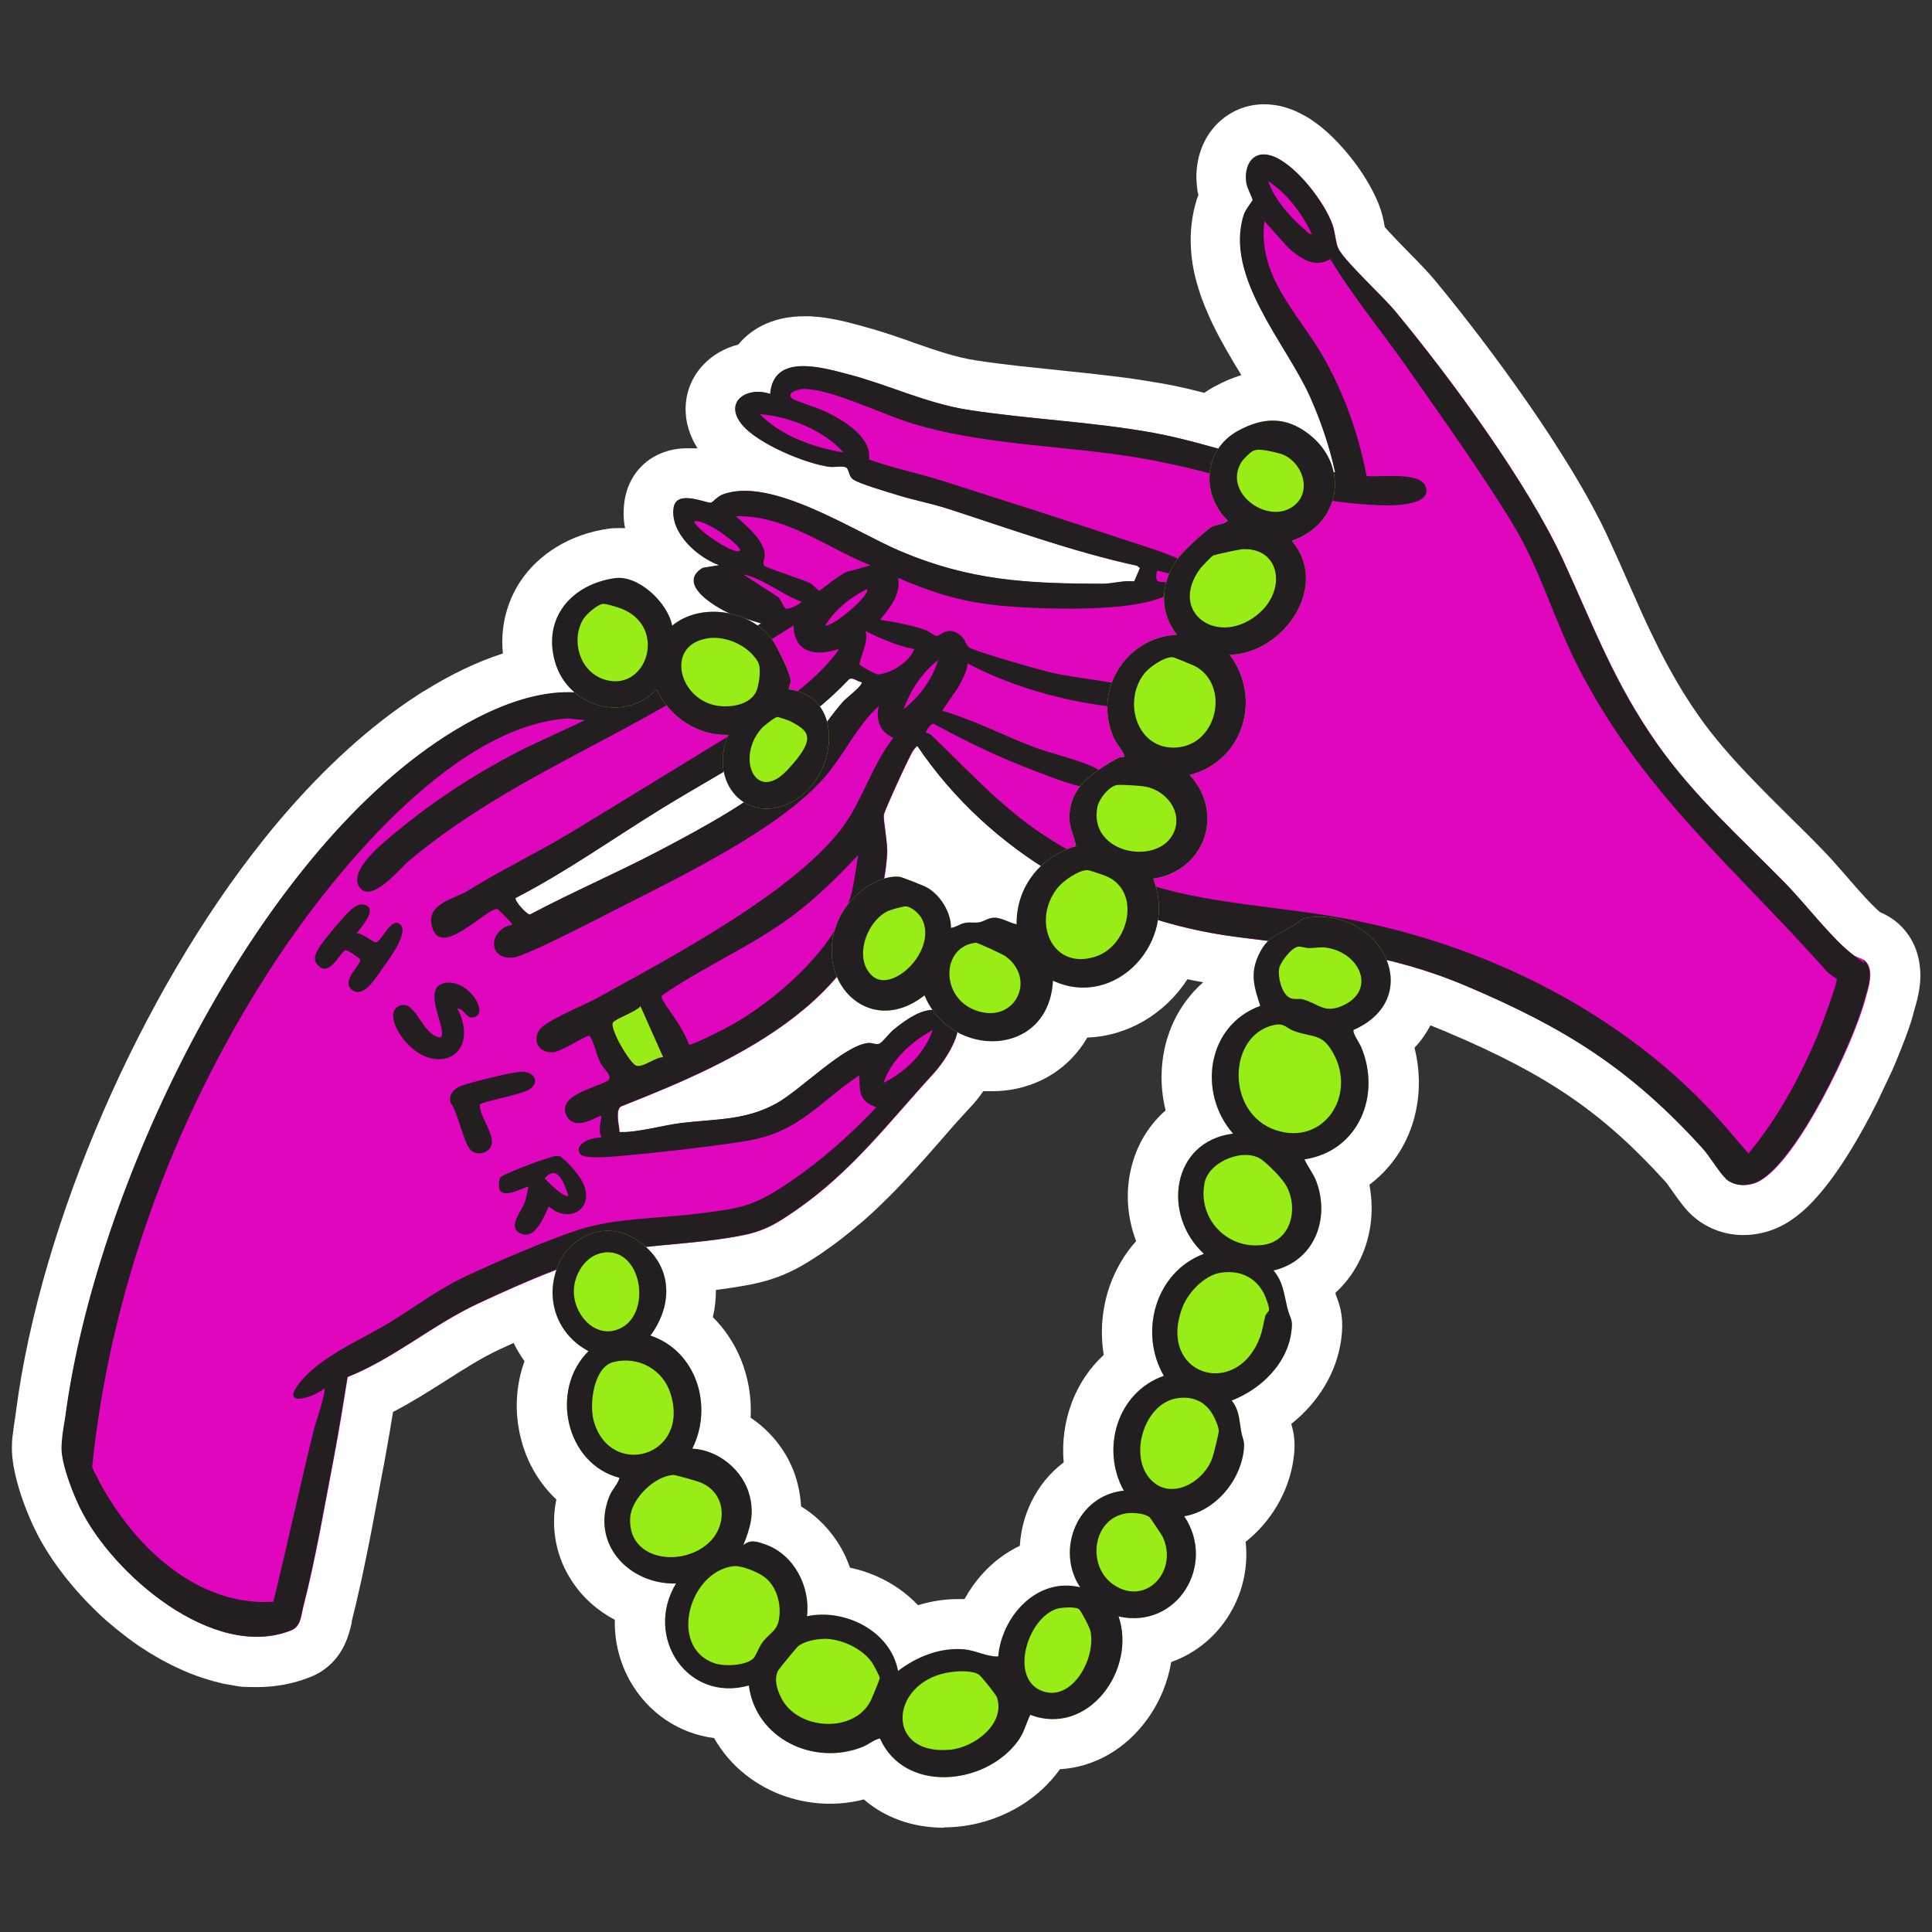 <svg xmlns="http://www.w3.org/2000/svg" id="Layer_1" viewBox="0 0 1080 1080"><rect x="0" y="0" width="1080" height="1080" fill="#333333" stroke="none"/><defs><style>      .st0 {        fill: #df06be;      }      .st1 {        fill: #231f20;      }      .st2 {        fill: #fff;      }      .st3 {        fill: #97ed15;      }    </style></defs><path class="st2" d="M527.6,1021.7c-17.4,0-32.9-5.6-44.7-15.8-6.2,1.6-12.5,2.4-19,2.4-17.2,0-34-5.8-47.1-16.2-7.2-5.7-13.2-12.7-17.6-20.5-19.7-2.5-36.9-14.1-47-31.9-5.9-10.5-8.8-22.4-8.5-34.2-9.5-5-17.7-12.2-23.7-21.2-9.2-13.7-12.3-30-9-46.1-9.2-8.6-16.1-20-19.6-33.2-4-14.9-3.2-30.3,1.8-44.1-2.3-3.2-4.4-6.7-6.1-10.2-2.7,1.3-5.4,2.5-7.8,3.6-9.9,4.6-19.5,10.7-29.8,17.3-9.5,6-19.2,12.2-29.8,17.7-1.3,7.9-2.6,15.9-4.1,23.9l-.3,1.7c-.2,1.3-.5,2.6-.7,3.9-.3,1.7-.7,3.4-1,5.1l-2.1,11.4c-2.5,13.3-5,27-7.9,40.5-.4,1.8-.7,3.5-1.1,5.3-2,9.2-3.9,17.4-5.8,24.8,0,.2,0,.4-.1.6v.7c-.7,2.9-1.7,7.3-3.9,12-4,8.6-10.7,14.9-19.3,18.3-9.3,3.7-19.3,5.6-29.7,5.6s-9.8-.4-14.8-1.2c-1.2-.2-2.3-.4-3.4-.6-1-.2-2-.4-3-.7-1.9-.4-3.9-1-5.9-1.6-4.7-1.4-9.5-3.1-14.2-5.2-2.1-.9-4.1-1.9-6.4-3-1.2-.6-2.3-1.2-3.5-1.8-.6-.3-1.2-.7-1.9-1-2.5-1.4-5.1-2.9-7.7-4.5-1.7-1.1-3.4-2.2-5.1-3.3-4.6-3.1-9.1-6.6-13.5-10.2-1.3-1.1-2.5-2.1-3.8-3.2l-.6-.5c-1.3-1.1-2.6-2.3-3.9-3.5l-.3-.3c-1.3-1.2-2.6-2.5-3.9-3.8,0,0,0,0,0,0-13.7-13.6-25.1-29-32.1-43.4-2.2-4.4-4.4-9.7-6.3-14.8-.7-2-1.4-3.9-2-5.8-.6-1.8-1.1-3.6-1.6-5.4-.1-.5-.3-1-.4-1.5-2.1-7.9-3-14.7-2.7-20.6,0-1.8.2-3.7.5-5.8.3-2.6.7-5.2,1-7.4l.3-1.8c.2-1.6.5-3.1.6-4.5,13.9-104.4,69.4-232.3,138.3-318.4,1.5-1.9,3.1-3.8,4.6-5.7,24.6-29.8,50.3-53.9,76.4-71.7,1.9-1.3,3.9-2.6,5.9-3.9,1-.7,2-1.3,3.1-1.9,15.1-9.4,29.7-16.3,43.7-20.8-1.4-14.3,1.9-28.1,9.5-39.9,10.4-15.9,28.4-26.8,49.2-29.8,2-.3,4.1-.4,6.2-.4s2.3,0,3.4.1c-.3-1.7-.6-3.5-.7-5.2-.2-3.3-.1-6.7.4-10,2.6-17.6,16.6-29.5,35-29.5s4.2.2,6.1.4c-.5-.7-.9-1.4-1.3-2.1-.6-1.1-1.2-2.1-1.7-3.2-1.8-3.8-3-7.7-3.6-11.7,0-.4-.1-.7-.1-1.1h0c-1.2-10.4,2-20.5,9-28.3,5.2-5.8,12.3-10,20.2-12,8.2-10,21-15.8,36.7-15.8h.5c.9,0,1.9,0,3,0,3.2.2,6.6.5,10.1,1.1.7.1,1.5.3,2.3.4,5.6,1,10.8,2.4,14.9,3.5l1.7.5c8.1,2.1,15.8,4.7,22.8,7.1,1.9.6,3.8,1.3,5.6,2l2.6.9c11.7,4.1,22.3,7.6,32.9,9.2,7.2,1.1,15,2.1,24.6,3.2,6.7.7,13.5,1.4,20.2,2.1l5.5.6c10,1,21.7,2.3,33.3,3.8,7.4,1,14.1,2.1,20.5,3.2,2.3.4,4.7.9,7.2,1.4,5.4,1.1,10.8,2.4,16.1,3.8,1.8-1.3,3.7-2.4,5.7-3.5,5.1-2.8,10.1-4.9,15-6.4-5.4-8.9-11-18.2-15.8-28.1-1-2-1.9-4-2.7-5.9-3-6.7-5.2-12.9-6.8-19.1-.4-1.5-.8-3.1-1.1-4.6-.7-3.2-1.2-6.5-1.5-9.6,0-.9-.2-1.7-.2-2.6-.7-9.9.4-19.5,3.3-28.6.2-.7.5-1.4.8-2.1-.2-.8-.3-1.6-.5-2.4-.3-2.1-.5-4.3-.6-6.4-.3-12.2,3.8-23.2,11.6-31.1.7-.7,1.5-1.4,2.2-2,6.4-5.5,14.3-8.6,22.8-8.9.5,0,.9,0,1.4,0,2.6,0,5.3.3,8,.8,2.4.5,4.8,1.2,7.2,2.1,2.1.8,4.2,1.8,6.4,3,.9.5,1.8,1,2.7,1.5,1.1.7,2.1,1.3,3,2,.7.5,1.4,1,2.1,1.5,3.6,2.7,7.3,5.9,10.8,9.6.5.5,1.1,1.1,1.6,1.7,5.6,6,10.9,12.9,15.2,20,.8,1.3,1.5,2.6,2.2,3.8,2.3,4.2,4.2,8.2,5.5,12,.2.7.5,1.4.7,2.1.9,3.1,1.5,6.1,1.9,8.5.1.2.3.3.4.5.5.6,1.1,1.2,1.7,1.9,3.1,3.4,7.1,7.5,11,11.5,5.6,5.6,10.8,11,14.5,15.4,17.6,21.2,36,45.5,51.9,68.4l1.6,2.3c3.8,5.5,7.4,10.9,10.9,16.2.7,1.1,1.5,2.3,2.2,3.4,3.2,5,6.3,9.9,9.2,14.6,9.1,14.9,16.5,28.5,22,40.6,3.7,8,7.1,15.7,10.4,23.2,1.4,3.2,2.8,6.4,4.3,9.6l.4,1c2.8,6.4,6.6,14.8,10.7,23,.4.8.8,1.6,1.2,2.5,1.3,2.6,2.5,5,3.7,7.2,1.5,2.9,3.1,5.8,4.7,8.6,1.6,2.9,3.3,5.8,5,8.6.6.9,1.2,1.9,1.8,2.9,2.4,3.9,5,7.8,7.6,11.5,4.1,5.9,8.7,11.8,14.1,18.1,1.7,2,3.2,3.7,4.6,5.3,2.6,2.9,5.4,5.9,8.4,9.1,7.8,8.2,15.8,16.2,24.3,24.6,5.7,5.6,11.6,11.4,17.4,17.4,1.9,1.9,3.9,4.1,6.3,6.7,2.6,2.9,5.4,6.1,8,9.1,6.2,7.2,13.2,15.2,18.5,19.8.3.1.6.2.9.4,2.5,1.1,4.7,2.4,6.8,3.9,8.6,6.4,13.8,16,14.7,27.1.1,1.3.2,2.6.2,3.9,0,0,0,0,0,0,0,7.9-2.1,15-3.5,19.8-.2.7-.4,1.3-.5,1.9-.7,2.7-1.7,5.9-2.9,9.2l-.4,1c-.6,1.8-1.3,3.7-2.1,5.7-.6,1.6-1.3,3.3-2,5.1-.7,1.8-1.5,3.7-2.3,5.7-.4.9-.8,1.9-1.2,2.8-.4.9-.8,1.8-1.2,2.7-.5,1.1-1,2.1-1.5,3.2-.4.8-.8,1.7-1.2,2.5-1.2,2.6-2.5,5.3-3.8,8,0,0,0,0,0,.1-.7,1.4-1.3,2.7-2,4.1,0,0,0,0,0,0-8.6,17.1-21.9,40.6-36.3,55.4-.6.6-1.1,1.1-1.7,1.7-1.6,1.6-3.3,3.1-5,4.5-2.6,2.1-5.3,4-7.9,5.5-.9.5-1.9,1-2.8,1.5-6.4,3.1-13.5,4.8-20.5,4.8h0c-.3,0-.7,0-1,0-10.4-.2-20.2-4.1-27.6-10.8-4-3.6-7.2-8.1-10.2-12.3l-2-2.8c-1.7-2.5-2.5-3.4-2.8-3.8-35.2-38.8-66.1-60-122.4-83.8-3-1.3-6.1-2.5-9.1-3.7-2.1,4-4.9,8.3-8.9,12.5,4.8,18.9,2.5,39-6.7,55.4-4.7,8.4-11,15.5-18.5,21.2,2.9,15.3.7,30.8-6.4,44.1-3.3,6.2-7.6,11.7-12.6,16.3,0,.4.2.9.3,1.4,0,.2.2.4.3.7,2.6,6.7,4.1,13.4,2.6,24.1-2.5,18.3-12.7,35-27.9,47.1,1.7,5.7,2.5,11.3,1.2,20.1-2.7,18.2-12.7,34.7-26.7,45.8,1.4,12.7-1,25.8-7.3,37.5-7.5,14.1-19.9,24.6-34.3,29.7-1.9,11.2-6.3,22.1-13.2,31.7-12.1,16.9-29.8,27.1-49,28.2-.4.5-.8,1.1-1.2,1.6-14.3,19.1-38.7,30.9-63.5,30.9ZM475.4,876.4c9.9,2.1,19.3,6.2,27.5,12,3.8,2.7,7.2,5.7,10.3,8.9,7.3-2.2,14.7-3.4,22-3.4s2.6,0,3.9.1c2.8-5.1,6.2-9.9,10.1-14.2,6.1-6.8,13.2-12,20.9-15.7.5-8.2,2.5-16.3,6.1-23.9,4.4-9.2,10.7-16.9,18.4-22.7-1-11.3.5-22.8,4.6-33.6,3.9-10.3,10-19.3,17.8-26.5-2.1-12.9-1-26.3,3.5-39,3.3-9.2,8.3-17.6,14.6-24.6-5.5-14.5-6.3-30.4-1.5-45.4,3.5-11.1,9.8-20.5,18-27.7-3-12-3.1-24.7,0-37,3.5-13.8,10.9-25.7,21-34.6-3-.5-5.9-1.1-8.8-1.7-12.4,19.1-33.1,31.8-56,32.6-3.1,5.4-7,10.2-11.6,14.4-11.1,10.1-25.9,15.6-41.6,15.6s-3.2,0-4.8-.2c0,0-.5.7-.5.7-2.2,3.1-4.5,6-6.9,8.5-.8.8-1.5,1.7-2.3,2.5-.8.8-1.5,1.7-2.3,2.5-1.5,1.7-3,3.3-4.5,5l-2.2,2.5c-1.6,1.8-3.1,3.6-4.7,5.4-2.2,2.5-4.4,5-6.5,7.4-.8.9-1.5,1.7-2.3,2.6-1.5,1.7-3.1,3.4-4.6,5.1-2.5,2.8-4.9,5.3-7.1,7.7-1.6,1.7-3.3,3.5-4.9,5.2-6,6.1-11.6,11.6-17.4,16.7-.9.8-1.8,1.6-2.7,2.3-6.8,5.8-13.4,11-20.4,15.8-1.6,1.1-3.1,2.2-4.6,3.1-.7.5-1.5,1-2.2,1.4-1.1.7-2.3,1.5-3.4,2.1-.7.4-1.5.9-2.2,1.3-1.1.6-2.2,1.3-3.5,1.9-2.2,1.1-4.3,2.1-6.4,3-.9.4-1.8.7-2.7,1.1-4.6,1.7-9.3,3.1-14.6,4.2-6.9,1.4-13.9,2.4-20.7,3.3,0,5-.5,10.1-1.7,15.2,6.5,6.5,11.8,14.3,15.5,23.2,4.4,10.6,6.2,21.8,5.6,33,12.8,8.6,22.5,21.7,26.3,37,1.1,4.5,1.7,8.7,1.9,12.6,9.2,5.6,16.9,13.6,22.5,23.4,1.9,3.4,3.5,7,4.8,10.7Z"></path><path class="st0" d="M1041.8,536.6c-1.7-1.3-4.1-1.4-6.1-3-11.9-9.2-26.4-28.4-37.6-39.8-24.9-25.4-51.1-48.7-71.7-78-23.9-34.1-35.4-65.4-52.4-102.4-19.9-43.3-63.1-102.2-93.9-139.3-7.4-8.9-27-26.7-31.6-34.6-1.8-3.1-2-9.6-3.5-13.8-4.5-12.7-20.3-33.3-33.1-38.2-11.2-4.2-16.6,4.8-15,15,.4,2.3,3.6,8.6,3.5,9.4,0,.5-4,5.3-4.9,8.1-11.2,34.6,23.6,72.1,36.9,101.7,6,13.4,11,28.1,14.1,42.4-35.1-1.6-67.5-15.8-101.7-22.1-34.1-6.2-69.1-7.6-103.3-12.8-23.3-3.6-44.3-13.9-66.8-19.8-14.8-3.9-42.2-12.1-44,10.9-12.8-4.4-26.4,4.3-15.7,17.2,8.6,10.5,35.5,21.8,48.8,23.5,2.7.3,6.8-.6,9,.2,2.2.7,1.6,4.9,4.3,6.9,3.5,2.4,19,7,24.1,8.5,9.2,2.9,18.8,4.7,28,7.6,35.3,11.3,70.1,24.1,106.5,32.1l1.7,1.3-3.2,7.5c-5.9-.8-12.2,1.3-17.7,1.3-42,0-74.2-1.7-113.2-18.3-25.4-10.8-72.4-42.1-99.4-31.5-2.5,1-5.6,4.5-6.3,4.5-3,.3-19.4-7.6-20.9,2.9-2,14.1,13.4,27.7,25.5,32l-9.2,1.5c-15,9.1,7.3,22.2,16,25.9l16.7,5.2c-27.3,14.7-53.5,30.9-81.4,44.4-32.4-16-72.8,3.4-100.2,22-106.2,72.1-190.7,251.4-207.3,376.3-.7,5.3-1.9,12.1-2.2,17.2-.4,9.1,6.1,25.8,10.3,34.5,17.9,36.8,74.6,85.8,118,68.4,5.3-2.1,5.4-7.9,6.6-12.7,7-27,12.2-57.8,17.5-85.4,2.8-14.5,5-29,7.4-43.5,26.2-10.5,47.6-29.3,73-41.1,24.6-11.4,59.2-27,85.5-30.6,20.8-2.8,42-3.4,62.7-7.6,12.3-2.5,18.9-6.7,29.1-13.7,31.6-21.8,51.9-49,77.2-76.6,10-11,26.3-38.9-1.9-35.5-7.2.9-14.8,6.6-20.5,11.1-2,1.6-6.2,7-7.7,7.7-1.9.8-3.9-.6-6.3-.4-13.7,1.3-37.5,26-51,33.6-17.6,9.9-34.6,8.7-54,11.2-9.5,1.2-23.9,5.2-32.7,5-2.2,0-1.3.1-1.5-1.5-.5-3.5-2.2-11.7,1.3-13,65.2-25.6,143.1-60.7,148.4-140.8.4-6.6-2.3-18.8-1.8-22.2.3-2.3,14.4-33,16.3-35.7.7-1,1.4-1.9,2.4-2.7,40.4,59.9,107,97.6,178.4,106.8,46.8,6.1,84,8.7,128.4,27.4,55.3,23.4,91.8,46.2,132.2,90.8,4.1,4.6,9.2,13.5,13.1,17,5.2,4.7,13.4,4.3,19.1,1,21.5-12.4,51.8-76.3,58.4-100.5,1.8-6.6,6.1-18-.5-22.9ZM471.5,392c-9.9,11-17.4,24.8-28,35.1-19.4,18.8-50.8,35.8-74.9,48.4-23.8,12.5-48.5,23.1-72.3,35.7-1.7.3-8.6-7.2-8.1-9.2,28.3-14.6,54.4-33.2,81.5-49.9,36-22.3,75.5-41.4,104.9-72.4,2.5-1.4,4.5,1.4,7.1,1.6,1.1,1.5-8.4,8.8-10.2,10.7Z"></path><g><path class="st1" d="M964.8,658.9c-3.8-3.5-8.9-12.4-13.1-17-40.5-44.6-77-67.4-132.2-90.8-44.4-18.8-81.6-21.4-128.4-27.4-71.3-9.2-138-46.9-178.4-106.8-1,.8-1.7,1.7-2.4,2.7-1.9,2.7-15.9,33.4-16.3,35.7-.5,3.4,2.3,15.6,1.8,22.2-5.3,80.2-83.2,115.2-148.4,140.8-3.5,1.3-1.8,9.5-1.3,13,.2,1.7-.6,1.5,1.5,1.5,8.8.2,23.2-3.8,32.7-5,19.4-2.4,36.4-1.3,54-11.2,13.5-7.6,37.4-32.2,51-33.6,2.4-.2,4.3,1.2,6.3.4,1.5-.6,5.7-6,7.7-7.7,5.6-4.5,13.2-10.3,20.5-11.1,28.2-3.4,12,24.6,1.9,35.5-25.3,27.6-45.6,54.8-77.2,76.6-10.2,7-16.8,11.2-29.1,13.7-20.7,4.2-41.9,4.8-62.7,7.6-26.4,3.6-61,19.1-85.5,30.6-25.3,11.8-46.8,30.6-73,41.1-2.4,14.5-4.7,29-7.4,43.5-5.3,27.6-10.5,58.4-17.5,85.4-1.2,4.8-1.3,10.6-6.6,12.7-43.4,17.4-100.1-31.6-118-68.4-4.2-8.6-10.8-25.4-10.3-34.5s1.5-11.9,2.2-17.2c16.6-124.9,101.1-304.1,207.3-376.3,27.4-18.6,67.8-38.1,100.2-22,27.9-13.4,54.2-29.7,81.4-44.4l-16.7-5.2c-8.7-3.7-31-16.8-16-25.9l9.2-1.5c-12.1-4.3-27.5-18-25.5-32,1.5-10.5,17.9-2.6,20.9-2.9.7,0,3.8-3.6,6.3-4.5,27-10.6,74,20.8,99.4,31.5,39.1,16.6,71.2,18.2,113.2,18.3,5.5,0,11.8-2,17.7-1.3l3.2-7.5-1.7-1.3c-36.4-7.9-71.2-20.7-106.5-32.1-9.2-2.9-18.8-4.7-28-7.6-5-1.6-20.6-6.1-24.1-8.5-2.8-1.9-2.2-6.1-4.3-6.9-2.3-.8-6.3.2-9-.2-13.4-1.7-40.2-13-48.8-23.5-10.7-12.9,2.9-21.7,15.7-17.2,1.8-23,29.2-14.8,44-10.9,22.5,5.9,43.5,16.2,66.8,19.8,34.1,5.3,69.2,6.6,103.3,12.8,34.2,6.2,66.5,20.5,101.7,22.1-3.1-14.4-8.1-29-14.1-42.4-13.3-29.7-48.1-67.2-36.9-101.7.9-2.8,4.8-7.6,4.9-8.1,0-.8-3.2-7.1-3.5-9.4-1.6-10.2,3.8-19.3,15-15,12.8,4.9,28.6,25.5,33.1,38.2,1.5,4.2,1.8,10.7,3.5,13.8,4.6,7.9,24.2,25.7,31.6,34.6,30.8,37.2,74,96,93.9,139.3,17,37,28.4,68.3,52.4,102.4,20.6,29.3,46.8,52.6,71.7,78,11.2,11.4,25.7,30.6,37.6,39.8s4.4,1.7,6.1,3c6.7,4.9,2.3,16.3.5,22.9-6.6,24.2-36.9,88.1-58.4,100.5-5.8,3.3-13.9,3.7-19.1-1ZM733.3,130.7c-5.6-11.5-13.7-22.4-24.4-29.5,3.5,10.3,12.6,20.6,20.9,27.5,1.1,1,1.7,2.5,3.6,2ZM743.4,145c-8.7,5-16.3-.6-22.9-6.1l-13.7-15.3c-3.8,31,18.5,51.1,32.4,75,11.7,20.1,20.5,44.6,24.7,67.5,7.4.8,29.3-2.5,32.8,5.4,5.1,11.7-19.9,11.2-26.2,10.9-47.8-2-86.4-18.2-131.7-26.1-42.7-7.5-90.3-7.1-131.4-20.4-15.3-4.9-42.8-18.3-57.9-18.5-2.8,0-10.7,2.1-6.5,5.5,1.5,1.2,14.7,5.3,18.3,7.1,10,4.9,26,13.9,24.5,26.9,13.5,4.8,27.8,7.7,41.4,12,34.8,11.1,70,22.3,104.7,33.9,4.6,1.5,28.9,8.9,29.9,11.9,3.7,11.2-14.5,3.7-15.1,4.4-1.8,9.8,3.6,4.1,7.1,7.6,5.6,5.6-9.7,9.2-13.4,10-20.5,5-62.2,3.9-83.7,1.6s-37.2-7.8-54.6-15.2c1.5,9.5-4.6,16.6-10.2,23.4,8,1.1,17.1,2.9,24.7,5.4,2.3.7,5.7,3.5,6.6,3.6,2.6.4,6.2-6.2,13.6-.4,2.7,2.1,3.1,5.2,4.6,6.6,2.2,2.1,38.5,12.4,44.3,13.8,15.5,3.8,34.7,4.9,48.9,9.1,4.8,1.4,11.7,4.9,5,9.1-5.4,3.4-20,1.2-26.6.2-24.1-3.6-50.8-11.6-72.1-23.1-.3,4.7-2.9,8.8-4.9,12.9l-9.3,13.6c17.5,5.1,33.7,13.6,50.7,20.1,9.8,3.8,27.4,7.7,35.6,12.3,5.2,2.9,6,9.2-.2,10.4-8,1.5-24.2-5.4-32.3-8.4-20-7.4-39.8-16.8-58.5-27.1-1.7-.6-4.6,4.6-4.4,4.9s1.9.4,3.1,1.5c26.9,25.8,45.7,47.9,79.7,65.9,47.9,25.4,81.6,26.3,133.4,33.6,87,12.3,172.8,52.7,230.9,119.5l12.7,14.8c16.1-19.3,29-43,38.7-66.2,1.6-3.9,11.5-29.8,10.6-31.4-.2-.3-4-2.5-5.5-4.2-51.6-58.1-103.4-100-139.5-171.1-13-25.6-20.8-53.7-35.7-78.4-17.3-28.6-39.4-59.4-58.7-87-14.4-20.7-30.7-40.1-43.7-61.8ZM471.5,252.9c-11.1-12.5-30.4-20.1-46.8-21.4,11.6,12,30.5,18.9,46.8,21.4ZM486.8,316.1c-24.6-9.8-47.7-28.3-75.4-27.5,5.7,5.3,15.2,12.8,16.1,21.1.2,2.2-1.4,5-.4,6.4,1,1.4,21.8,7.8,25.8,9.9,1.6.9,4.6,4.2,4.9,4.2,1,0,13.7-11.1,17.4-11l11.6-3.2ZM413.5,307.9c2.6-1.9-20.9-19.1-25.5-16.3,1.7,4.7,22.3,18.7,25.5,16.3ZM448.1,336.4c-11.1-4-21.2-12.9-32.6-15.3l18.8,12.2c2.3.9,3.5,6.6,5.2,7s8-2.6,8.5-4ZM461.3,349.7c4.8.6,25.8-17.6,23.4-20.4-9.3,4.5-18,11.6-23.4,20.4ZM468.5,362.9c-12.6,4.1-24.5,2.2-24.9-13.2-21.3,12.8-41.7,27.3-63,39.9-52.6,31.1-104,51.7-151.9,91.5-5,4.2-21.4,24.7-27.9,14.6-6-9.3,13.4-24.6,19.8-29.9,22.5-18.8,47.3-34.7,73.4-47.8l33-15.4-9.7-1c-65.9,4.4-134.9,91-167.9,142.7-52.5,82.1-88.1,178.6-97.9,275.9,17.9,38.6,55.3,78.2,101.3,75.2,7.7-31.4,14.5-63,22.2-94.4,1.7-7.1,5.4-16.6,6.4-23.1.1-.7.2-1.8-.5-1.5-5,4.5-23.1,10.4-14.8-1.5,11-15.8,35.2-25.6,51.2-35.3,15.1-9.2,27.5-18.9,43.8-26.5,17.8-8.3,42.9-19.1,61.3-25.3,20.4-6.9,45.5-6.6,67.1-9.3,25.5-3.2,31.7-3.9,52.9-18.4,17.3-11.8,33-25.9,47.5-41.1-9.8-3.6-9.2-8.4-9.6-17.8-13.1,8.4-24,20-37.5,27.7-11,6.2-19.4,8.1-31.9,9.9-19.8,2.9-43.1,5.5-63,7.3-4.2.4-21.3,2.1-23.5-.9-4.2-6,7.3-9.8,11.8-9.2-1.9-4.4-.4-7.8,0-12.2-.9-1-14.1,9.3-19.2.4-6.7-11.8,16.1-16.1,22.6-20,3.6-2.1-2.1-6.4-3.9-9.9-2.6-5-3.1-10.7-6.1-15.3-2-.4-15.6,8.8-20.3,9.2-7.6.6-11.8-5.7-8-12.2,2.9-5.1,26-14.5,32.7-18.2,40.8-22.5,107.4-57.7,135.6-93.5,11.9-15.1,17.7-36.4,29.7-51.8-7.5-3.5-9.8-9.9-8.1-17.8-12.4,11.3-19.5,27.6-30.6,40.2-24.6,28.1-78.9,54.6-112.7,71.7-9.9,5-53.8,28-61,28.7-15.1,1.3-13.4-16.3-.5-18.3.4-.5-7.6-8.4-8.1-8.7-4.8-2.2-30,26.3-36.1,11.7s12-17.5,18.9-21.8c18.5-11.6,38.5-21.1,57.3-32.4,30.6-18.5,61.1-37.4,91.7-56,21.2-12.9,44.1-26.2,58.8-46.6ZM511.2,362.9c-9.6-1.8-18.8-5.9-27.5-10.2,2.5,4.7-3.5,16.3-3.2,18.7,0,.6,8.9,5.7,10.5,5.6,7.6-.8,17.2-6.9,20.1-14.1ZM505.1,396.5c8.7-6.9,16.2-16.8,19.3-27.5-8.9,7-15.5,16.8-19.3,27.5ZM481.7,381.3c-2.6-.2-4.6-2.9-7.1-1.6-29.4,31.1-68.8,50.2-104.9,72.4-27.1,16.7-53.2,35.3-81.5,49.9-.5,1.9,6.4,9.4,8.1,9.2,23.8-12.6,48.5-23.2,72.3-35.7,24-12.6,55.4-29.5,74.9-48.4,10.7-10.3,18.1-24.2,28-35.1,1.7-1.9,11.3-9.2,10.2-10.7ZM385,583.9c1.3.9,20.4-8.9,23.4-10.6,24.9-13.9,55.4-40.6,65.7-67.8,3.3-8.9,4-18.2,5.6-27.5-11.5,12.3-23.8,24.4-37.3,34.4-22.4,16.6-49.2,28-72.2,44-.7.8-.2,1.3,0,2,.8,2.3,7,10.5,8.9,13.6,2.2,3.7,4.6,7.7,6,11.8ZM370.7,591l-12.7-28.5c-2.2,3-14.1,7.1-15.3,9.1-2.1,3.2,9.2,22.4,12.8,24s11-4.9,15.2-4.6ZM493.9,605.3c12.1-6,23.1-16.6,27.5-29.5-11.8,6.5-23.1,16.4-27.5,29.5Z"></path><path class="st1" d="M314.4,647.4c3.1,2.2,9.2,9.4,11,12.9,7.9,14.8-6.7,24.3-18.4,14.3-1.3,0-6.8,20.9-17.1,14.3-5.7-3.6,1.7-12.3,3.2-16.1,1.2-3,1.5-6.3,2.3-9.4-.7-.7-14,7.4-16.2,1.4-.5-1.4-.4-5.2.4-6.5,1.1-1.9,28.3-12.2,31.5-12.1s2.2.5,3.3,1.3ZM317.7,668.4c-2-6.3-6.1-18.2-13.2-9.7,1.5,1.8,11.3,11.5,13.2,9.7Z"></path><path class="st1" d="M255.6,563.6c13.8,26.8-12.9,39.5-30.5,16.8-3.5-4.5-9.4-15.8-1.1-18.4,8.7-2.7,12.2,17.5,22.4,17.9,4.1-3.9-11.2-27.3,1.8-30.3s25.6,16.6,16.9,19c-4.6,1.3-5.3-4.7-9.5-4.9Z"></path><path class="st1" d="M199.6,521.8c2.7-.4,9.2,5.2,10.5,5,3.4-.6,8.5-14.3,13.5-10.2,5.5,4.6-6.7,20.4-9.9,24.9-3.2,4.4-10.2,16.7-16.7,12-7.2-5.2,5.9-14.8,4.2-17.4-.5-.7-7-5.2-8.1-4.9-2.6.5-9.5,16.6-16,7.6-2.5-3.4.1-7.3,2.1-10.3,3-4.4,12.4-15.6,16.3-19.3,2.2-2.1,5.2-4.4,8.4-3.4,8.5,2.5-4.9,15.4-4.4,16.1Z"></path><path class="st1" d="M263,642.7c-4.1-4.2-6.8-20.6-11.1-26.2-1.3-4.6,1.8-7.9,5.9-9.5s28.6-7.9,33.9-7.9c6.9,0,10.2,5.7,4.5,9.7-4.6,3.2-26.6,6.9-28,8.7,0,6.7,7.7,15.6,6.7,21.9-.8,5.1-8.2,7.2-12,3.3Z"></path></g><path class="st3" d="M375.8,349.7c16.1-13.1,42.9-8.8,55.4,7.2,2.8,3.6,10.8,19.8,10.8,23.8,0,1.6-1.1,3-1.1,4.6,30.4,3.9,27.3,44,7,59.5-26.7,20.4-53.2-5.3-40.7-34-17.4.5-32.8-10-40.2-25.5-18.4,19.3-49.8,9.5-56.8-15.5-6.9-24.6,9.5-43.2,33.5-46.6,13.2-1.9,29.6,13.8,32,26.4Z"></path><path class="st3" d="M687.4,366c18.3,24.4,7.6,59.6-22.4,67.2,19.9,21.5,8.3,53.8-20.4,58,14.2,34.5-20.7,73.4-56,57-2.2,43.1-56.8,44.2-71.8,8.2-31.7,25-63.8-9.6-47.5-43.5,5.5-11.4,19.9-23.7,33.3-22.8,1.5.1,12.9,4.7,14.8,5.6,7.9,4,14.3,14.1,14.2,23,2.8-.3,5-2.3,7.9-2.8,2.7-.5,5.4.1,7.8-.3,2.7-.5,5.4-2.6,8.4-2.6,4.2-.1,8.6,2.9,12.6,3.7-.3-20.8,13.4-38.1,33.2-43.7-.8-5.3-3.7-10.3-3.7-15.8,0-17.7,13.7-25.7,26.8-33.3,1.1-.6,2.6-.7,3.8-.8,1-1.1-4.7-8.2-5.6-10.2-12.1-26.6,6.2-56.6,35.1-58.1-10.2-13-9.1-28.9.2-42.1,3.4-4.9,13.4-13.8,18.2-17.5,3-2.3,7.4-1.6,10.1-4.1-15.4-14.9-13.6-39.8,5.7-50.3,14-7.6,26.5-8.2,39.6,1.9,23,17.9,17.9,50.2-9.6,59.6,21.7,25.3-4.8,63.1-34.6,63.7Z"></path><path class="st3" d="M756.7,575.8c-.9,1.3,3.3,7.4,4.2,9.5,11.4,27.1-1.5,58.2-31.7,62.8,1.9,4.2,4.9,7.8,6.6,12.2,7.9,21.1-1.1,44.6-23.9,49.9,5.4,6.4,5.8,12.9,7.6,20.4s3.5,6.2,2.3,14.4c-2.5,17.7-17.2,31.7-33.3,37.9,4.3,5.3,4.2,10.9,5.3,17.1.9,5.1,2.3,5.2,1.3,12-2.5,16.8-16.2,32.7-33.1,35.6,18.1,27-3.9,63.4-36.7,56,10.1,29.8-17,67.3-49.4,55-2.6,5.5-3.4,10.1-7.2,15.1-18.4,24.5-63.1,28.8-76.8-1.9-3.7.8-6.3,3.4-9.9,4.8-27.1,10.7-59.5-4.6-63.4-34.4-34.5,9.7-58.7-27.3-40.7-57-26.5.6-48-22.4-37.2-48.9,1.6-3.9,4.7-6.6,5.6-10.2-30.1-7.7-39.2-49.3-17.3-70.8-18.4-9.7-25.1-30.9-16.2-49.8,7.3-15.3,25.8-22.4,40.9-13.7,21.5,12.3,24.1,35.5,9.9,54.8,25.7,8.6,35.3,39.4,23.4,63.2,14.6.7,28.6,12.2,32.1,26.5,2.6,10.3.2,18-3.6,27.5,4-3.5,7.7-2,12.2-.5,16.1,5.6,25.4,23.6,23.4,40.2,21.2-4.5,46.8,8.3,50.9,30.6,10.4-8,23.7-13.3,37-12.1,6.5.6,12.3,4.1,19,4,2-22.6,21.8-44.5,45.8-38.7-13.9-21.1-1.4-51.4,24.4-54-13-23.5-3.6-55.1,22.4-64.2-14.2-24.4-4.6-58.2,22.4-68.2-23.5-21.5-18.4-62.8,16.3-67.2-20-22.8-14.7-60.5,15.2-71.4-3.7-11.4-6-18.8-.1-30.1,4.4-8.4,9.4-9.5,16.8-13.7s4.5-5.1,12.5-5.8c39.3-3.5,63.2,45.4,22.8,63.1Z"></path><g><path class="st1" d="M756.7,575.8c-.9,1.3,3.3,7.4,4.2,9.5,11.4,27.1-1.5,58.2-31.7,62.8,1.9,4.2,4.9,7.8,6.6,12.2,7.9,21.1-1.1,44.6-23.9,49.9,5.4,6.4,5.8,12.9,7.6,20.4s3.5,6.2,2.3,14.4c-2.5,17.7-17.2,31.7-33.3,37.9,4.3,5.3,4.2,10.9,5.3,17.1.9,5.1,2.3,5.2,1.3,12-2.5,16.8-16.2,32.7-33.1,35.6,18.1,27-3.9,63.4-36.7,56,10.1,29.8-17,67.3-49.4,55-2.6,5.5-3.4,10.1-7.2,15.1-18.4,24.5-63.1,28.8-76.8-1.9-3.7.8-6.3,3.4-9.9,4.8-27.1,10.7-59.5-4.6-63.4-34.4-34.5,9.7-58.7-27.3-40.7-57-26.5.6-48-22.4-37.2-48.9,1.6-3.9,4.7-6.6,5.6-10.2-30.1-7.7-39.2-49.3-17.3-70.8-18.4-9.7-25.1-30.9-16.2-49.8,7.3-15.3,25.8-22.4,40.9-13.7,21.5,12.3,24.1,35.5,9.9,54.8,25.7,8.6,35.3,39.4,23.4,63.2,14.6.7,28.6,12.2,32.1,26.5,2.6,10.3.2,18-3.6,27.5,4-3.5,7.7-2,12.2-.5,16.1,5.6,25.4,23.6,23.4,40.2,21.2-4.5,46.8,8.3,50.9,30.6,10.4-8,23.7-13.3,37-12.1,6.5.6,12.3,4.1,19,4,2-22.6,21.8-44.5,45.8-38.7-13.9-21.1-1.4-51.4,24.4-54-13-23.5-3.6-55.1,22.4-64.2-14.2-24.4-4.6-58.2,22.4-68.2-23.5-21.5-18.4-62.8,16.3-67.2-20-22.8-14.7-60.5,15.2-71.4-3.7-11.4-6-18.8-.1-30.1,4.4-8.4,9.4-9.5,16.8-13.7s4.5-5.1,12.5-5.8c39.3-3.5,63.2,45.4,22.8,63.1ZM725.7,529.2c-3.7.4-10.2,8.8-10.7,12.5-.7,4.5,1.4,13.2,5.5,15.8,2.7,1.7,5.4.4,8,1.2,9,2.6,11.6,7.8,21.5,3.7,18.5-7.8,11.7-27.3-5.4-32-5.6-1.5-7.9-.5-12.8-.4-2.1,0-4.4-1-6-.8ZM712.6,572.9c-26.5,5.3-27.6,49.6.7,58.9,26.5,8.7,44.9-19,32.3-42.5-6.3-11.8-11.1-9.1-21.8-12.8-4.5-1.5-5.7-4.7-11.2-3.6ZM705.5,648.4c-9.5-7.2-29.6.6-32.1,12.7-4.1,20.1,12.6,37.6,32.8,34.8,15.5-2.2,19.6-20,13.2-32.4-2.5-4.8-9.8-11.9-13.9-15.1ZM337.9,700.2c-10.6,1-17.6,12.8-17.1,22.6.6,13.6,13.6,26.9,27.2,19.1,16-9.2,10.7-43.8-10.1-41.8ZM682.1,711.5c-8.8,1.5-17.7,10.8-20.9,18.8-14.9,37.9,29.5,52.5,43,17.6,1.6-4.1,2-8,3.1-12.2.3-1.3,2-2.4,2.1-3.5.2-1.8-1.9-7.1-2.8-9-4.9-9.6-14.1-13.4-24.5-11.7ZM342.9,761.4c-11.1,2.8-13.6,23.6-11,32.9,9.1,32.6,54.2,20.2,42.9-15.4-4.3-13.4-18-21-31.9-17.5ZM657.6,781.7c-17.5,3-26.4,30.6-15.3,44.3s30.5,3,35.4-11c.8-2.2,3.4-12.9,3.6-14.8.2-2.4-2.5-8.2-3.9-10.3-4.5-7.1-11.6-9.6-19.8-8.2ZM376.6,824.5c-10.4.4-23.5,13-24.3,23.7-1.7,23.7,27.8,28.2,43.3,14.8,11.5-9.9,10.6-28.7-4.3-34.4-1.7-.7-13.7-4.1-14.8-4.1ZM630.2,845.9c-19.5,2.4-23,29.5-7.8,39.9,18.1,12.4,36.4-7.5,27.6-26.6-.5-1.1-6.8-10.5-7.3-11-2.6-2.2-9.1-2.7-12.4-2.3ZM421.3,926.9c1.1-1.1,3.1-6.4,4.9-8.8,4.9-6.4,9-6.1,9.6-15.9.4-7.6-2.3-16.1-8.7-20.8-3.6-2.7-12.8-6.4-17-5.9-24.9,2.9-36.6,45.1-10.9,54.2,5.6,2,17.9,1.5,22.1-2.8ZM592.4,898.9c-17.2,3.5-28.5,38-10.8,46,17,7.6,31.2-17.3,28-33-.4-2.2-4.8-10.4-6.2-12.1-1.4-1.7-8.6-1.3-11-.8ZM460.1,916.2c-4.2,0-10.8,1.4-14.1,4.2-.8.7-10.6,12.6-11,13.4-2.5,4.9-.6,10.8,1.7,15.3,9,18.1,40.6,20.1,50,1.7.7-1.4,5.2-12.2,5.1-12.9-.2-1.1-3.6-7.6-4.5-8.8-5.7-7.9-17.5-13.2-27.1-13ZM532.4,934.6c-34.9,4-38.9,46.9-1.3,43.5,13.4-1.2,31.1-14.3,26.2-29.3-.5-1.5-8.7-11.7-9.9-12.5-3.3-2.5-11-2.2-15-1.7Z"></path><path class="st1" d="M687.4,366c18.3,24.4,7.6,59.6-22.4,67.2,19.9,21.5,8.3,53.8-20.4,58,14.2,34.5-20.7,73.4-56,57-2.2,43.1-56.8,44.2-71.8,8.2-31.7,25-63.8-9.6-47.5-43.5,5.5-11.4,19.9-23.7,33.3-22.8,1.5.1,12.9,4.7,14.8,5.6,7.9,4,14.3,14.1,14.2,23,2.8-.3,5-2.3,7.9-2.8,2.7-.5,5.4.1,7.8-.3,2.7-.5,5.4-2.6,8.4-2.6,4.2-.1,8.6,2.9,12.6,3.7-.3-20.8,13.4-38.1,33.2-43.7-.8-5.3-3.7-10.3-3.7-15.8,0-17.7,13.7-25.7,26.8-33.3,1.1-.6,2.6-.7,3.8-.8,1-1.1-4.7-8.2-5.6-10.2-12.1-26.6,6.2-56.6,35.1-58.1-10.2-13-9.1-28.9.2-42.1,3.4-4.9,13.4-13.8,18.2-17.5,3-2.3,7.4-1.6,10.1-4.1-15.4-14.9-13.6-39.8,5.7-50.3,14-7.6,26.5-8.2,39.6,1.9,23,17.9,17.9,50.2-9.6,59.6,21.7,25.3-4.8,63.1-34.6,63.7ZM700.4,252.1c-1.1.3-5.6,4.8-6.3,6-11.1,17.4,15.3,36.1,29.5,24.4,10.7-8.8,3.5-26-8.6-29.1s-13-1.8-14.6-1.3ZM693.3,307.2c-1.5.1-14.2,2.9-15.1,3.3s-6.3,6.1-7.1,7.1c-18.8,25.1,10.6,45,33.1,24.9,15.3-13.7,11.1-37.4-10.9-35.4ZM655.4,367.4c-4.6-.3-13,5.6-15.8,9.2-12.5,16.2-3.5,43.4,18.8,41.2s28.8-34.2,10.4-45c-1.3-.8-12.6-5.4-13.4-5.5ZM624.8,438.8c-4.8.4-10.6,8-11.4,12.5-4.9,26.5,35.1,33.1,43,13.5,4.6-11.4-4.6-22.7-15.7-25-3-.6-12.9-1.2-15.9-1ZM607.7,486.4c-4.9.1-13.4,6-16.5,9.9-14.9,18.7-3,47,21.9,38.2,17.9-6.4,24.9-35.8,5.8-44.5-1.6-.7-10.1-3.7-11.2-3.6ZM505.9,506.7c-1.6.1-7.3,1.7-8.9,2.3-12.4,5.2-20.4,27-9.2,36.7s36.2-14.5,27.7-31.8c-1.4-2.9-6.2-7.5-9.6-7.2ZM545.6,527c-19.3,1.9-20.2,30.2-.5,37.7,22.1,8.4,34.8-17.4,16.9-30.2-1.6-1.1-15.5-7.6-16.5-7.5Z"></path><path class="st1" d="M375.8,349.7c16.1-13.1,42.9-8.8,55.4,7.2,2.8,3.6,10.8,19.8,10.8,23.8,0,1.6-1.1,3-1.1,4.6,30.4,3.9,27.3,44,7,59.5-26.7,20.4-53.2-5.3-40.7-34-17.4.5-32.8-10-40.2-25.5-18.4,19.3-49.8,9.5-56.8-15.5-6.9-24.6,9.5-43.2,33.5-46.6,13.2-1.9,29.6,13.8,32,26.4ZM336.8,337.6c-3.1.5-9.2,5.9-10.8,8.6-7,11.7-2,28.8,11.1,33.4,23.8,8.5,36.7-28.5,10.7-39.2-2-.8-9.2-3.1-11-2.8ZM394.9,357c-21.9,3.7-16.2,31.4,3.3,36.9,8.1,2.3,22,.8,25-8.6,1.3-4.1,2.5-12.1.3-15.7-5.7-9.1-18.1-14.5-28.6-12.7ZM434.5,400.8c-1.4.1-7.6,5-8.8,6.4-14.5,16.3-3.4,42.2,14.3,23.4s11.4-22.2,1.9-27.4c-.7-.4-6.9-2.5-7.4-2.4Z"></path></g><path class="st3" d="M370.7,591l-12.7-28.5c-2.2,3-14.1,7.1-15.3,9.1-2.1,3.2,9.2,22.4,12.8,24s11-4.9,15.2-4.6Z"></path></svg>